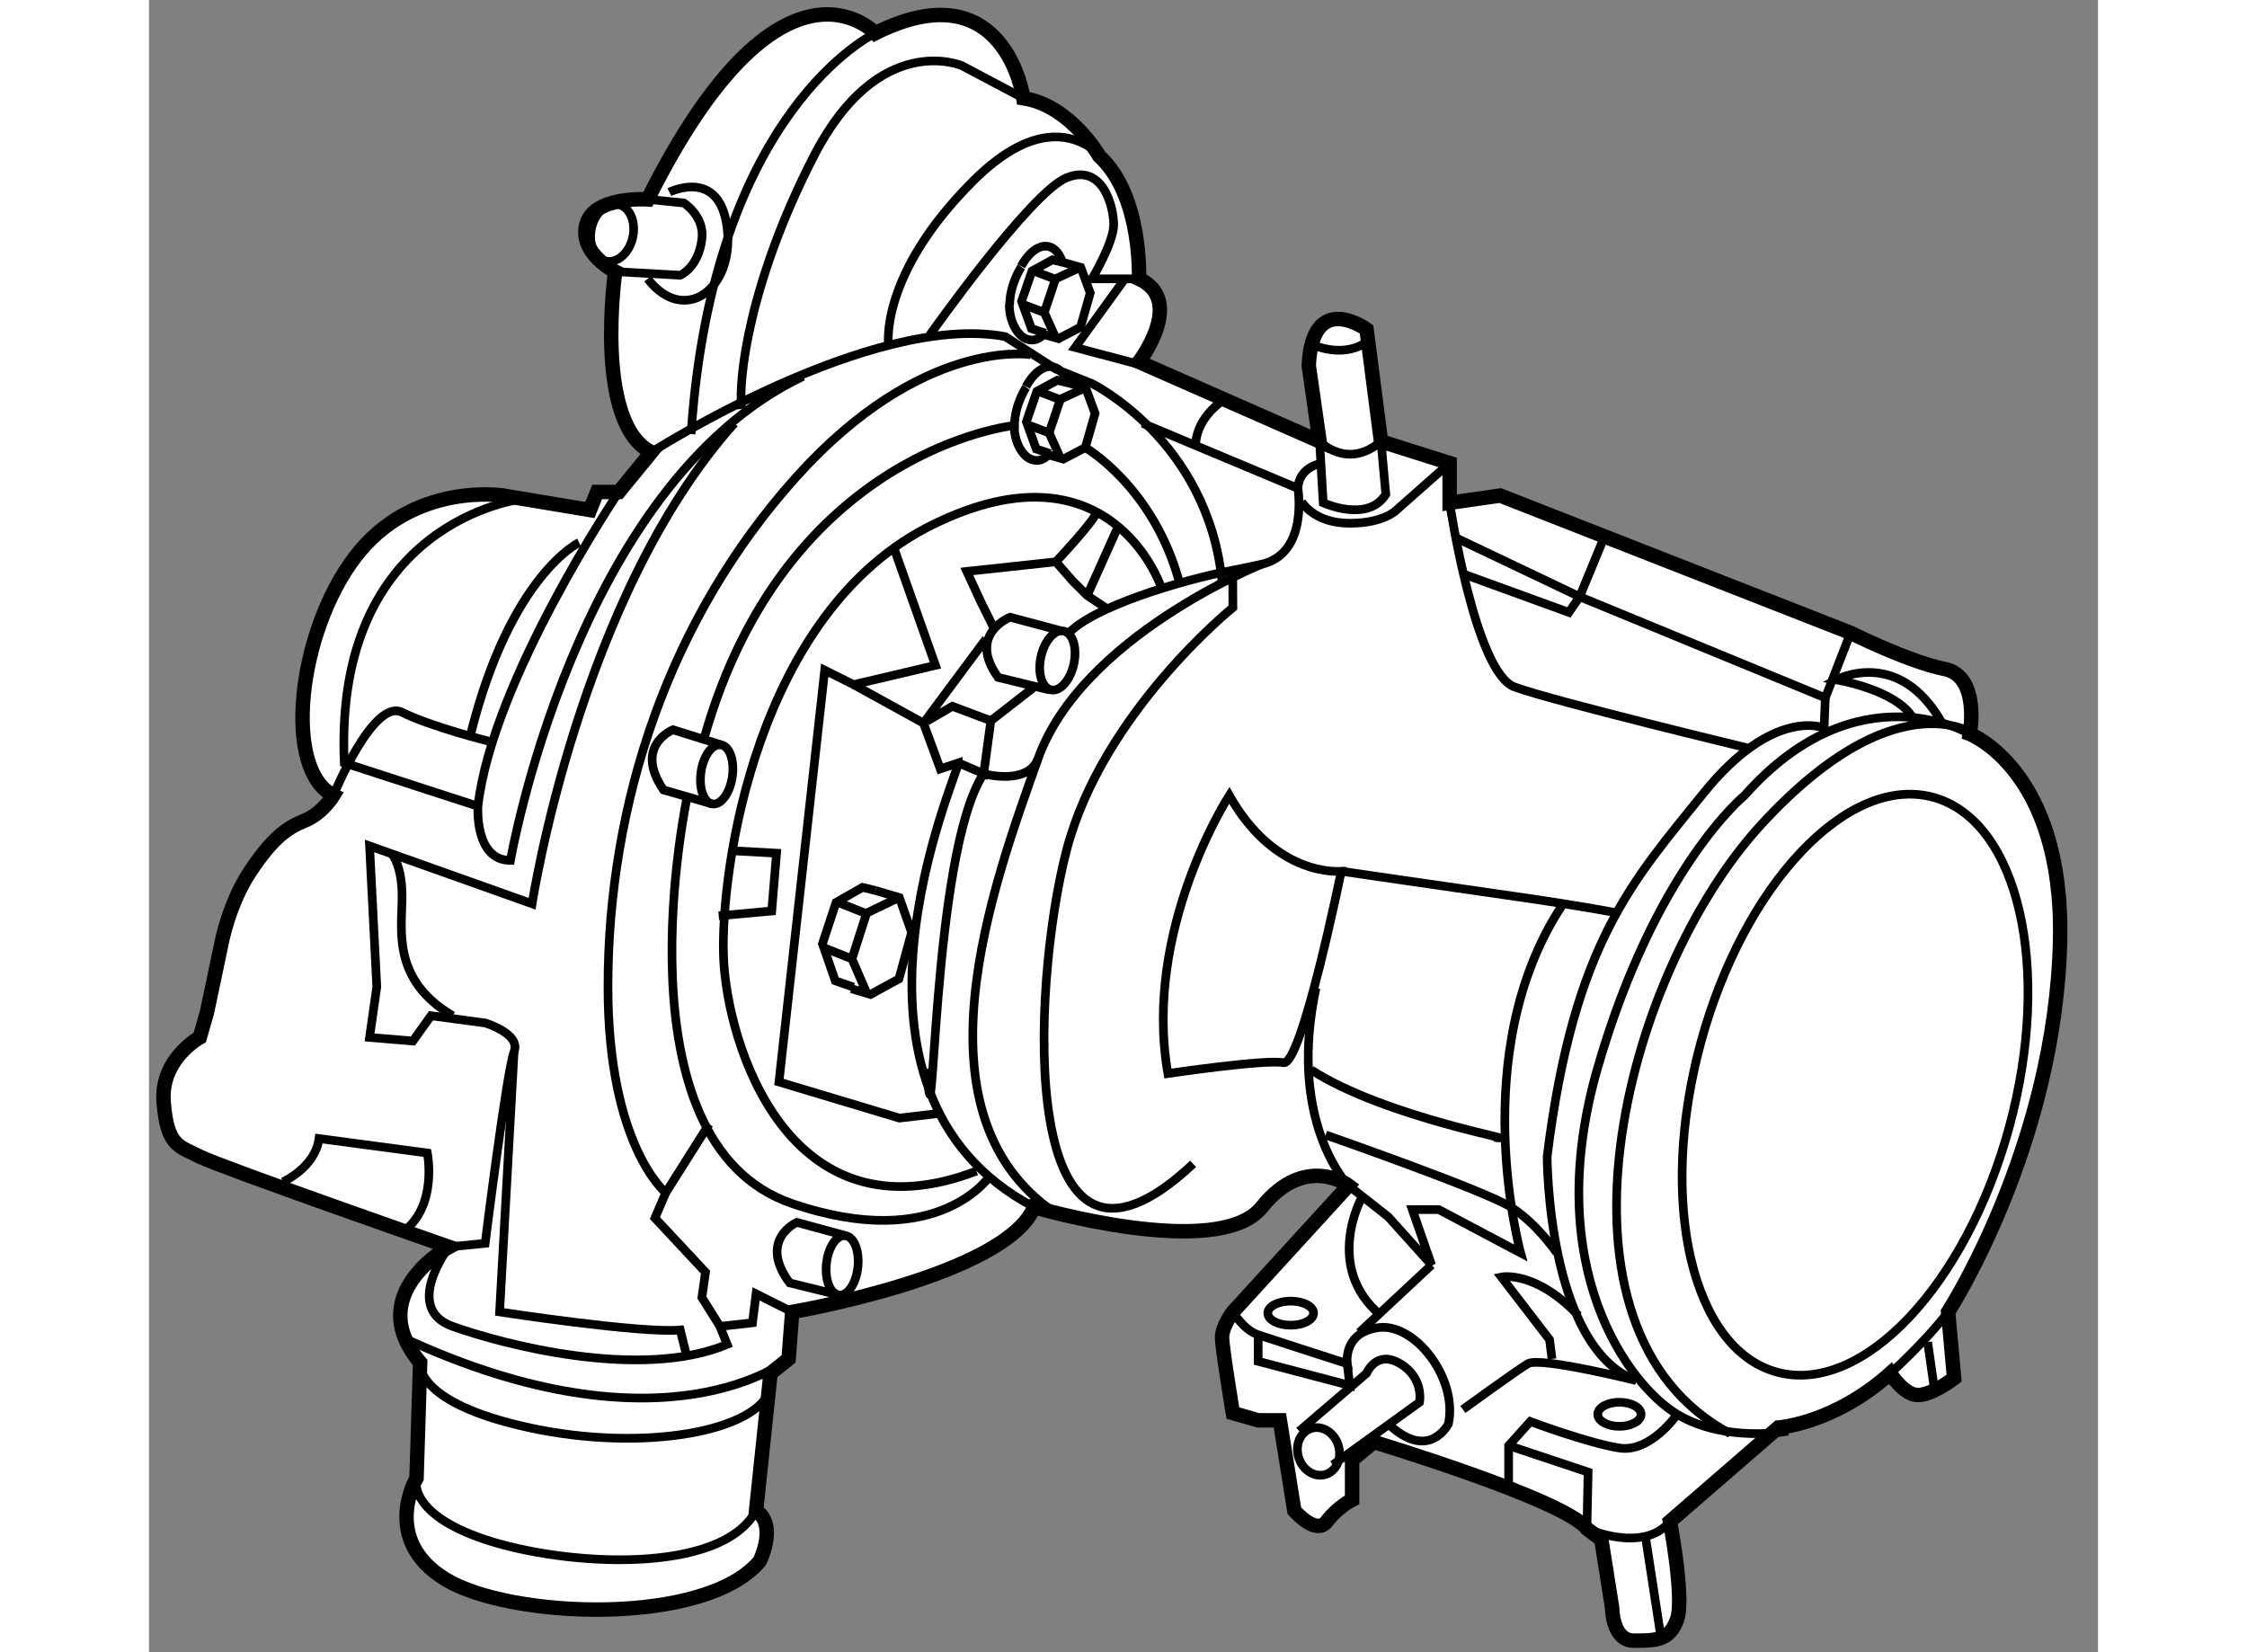 <?xml version="1.0" encoding="utf-8"?>
<!-- Generator: Adobe Illustrator 15.1.0, SVG Export Plug-In . SVG Version: 6.00 Build 0)  -->
<!DOCTYPE svg PUBLIC "-//W3C//DTD SVG 1.1//EN" "http://www.w3.org/Graphics/SVG/1.1/DTD/svg11.dtd">
<svg version="1.1" xmlns="http://www.w3.org/2000/svg" xmlns:xlink="http://www.w3.org/1999/xlink" x="0px" y="0px" width="244.8px"
	 height="180px" viewBox="85.117 47.726 67.445 57.174" enable-background="new 0 0 244.8 180" xml:space="preserve">
	
<rect x="85.117" y="47.726" width="67.445" height="57.174" fill="#808080" stroke="none"/>
	
<g><path fill="#FFFFFF" stroke="#000000" stroke-width="0.5" d="M119.375,60.25c0,0,1.625-2.125,0-2.875c0,0,0.125-2.875-1.375-4.25
				c0,0-1-1.75-2.625-2c0,0-0.625-4.5-5.125-2.25c0,0-3.25-3.5-7.875,5.75c0,0-1.875-0.125-2.125,0.875s1,1.625,1,1.625
				s-0.75,5.25,1.25,6.25l-1.125,1.375h-0.75l-0.25,0.625l-3-0.5c0,0-3.125-0.5-5.125,2.125s-2.5,7.375-0.75,8.25
				c0,0-0.375,0.625-1,0.875s-1.125,0.625-1.875,1.75s-1,2.5-1,2.5l-0.5,2.375l-0.25,0.875c0,0-1.375,0.75-1.25,2.25
				s0.5,1.5,1.25,1.875s8.625,3.125,8.625,3.125s-3,1.625-1,4l-0.125,4c0,0-1.25,2.125,1,3.5s9,1.625,10.875-0.625
				c0,0,0.625-1.25-0.125-1.75l0.5-4.75l0.625-0.5l0.125-1.625c0,0,7.375-1.25,8.375-3.625c0,0,6.375,1.875,7.875,0s3-0.75,3-0.75
				l-4,4.375c0,0-0.375,0.5-0.375,0.875s0.375,2.625,0.375,2.625l0.875,0.25h0.75l0.5,3.125c0,0,0.75,0.875,1.125,0.375
				s0.875-0.75,0.875-0.75V98.25l0.75-0.625c0,0,6.625,2,7.375,3l0.5,0.375l0.375,2.375c0,0,0,1.125,0.75,1.125s1.25,0,1.5-0.75
				s-0.25-3.375-0.25-3.375l3.75-3.25c0,0,1.917-0.125,3.875-1.875c0,0,0.458,0.75,0.958,0.75s1.25-0.583,1.25-0.583l-0.208-2.292
				c0,0,3.724-5.751,3.875-12.875c0.125-5.875-3.125-7.125-3.125-7.125s0.375-2-0.875-2.25s-3.25-1.25-3.25-1.25l-12.125-4.75
				l-1.75,0.25V63.75L127.75,63l-0.5-3.875c0,0-1.875-1.375-2,1.25L125.625,63L119.375,60.25z"></path><path fill="none" stroke="#000000" stroke-width="0.3" d="M110.25,48.875c0,0-5.625,2.625-6.375,13.875"></path><path fill="none" stroke="#000000" stroke-width="0.3" d="M115.375,51.125L113.25,50c0,0-2.875-1.25-5.125,3.125
				s-2.625,7.75-2.5,8.75"></path><path fill="none" stroke="#000000" stroke-width="0.3" d="M118.5,53.667c0,0-1.625-2.917-4.875,0.333s-2.917,5.667-2.917,5.667"></path><path fill="none" stroke="#000000" stroke-width="0.3" d="M102.5,63.375c0,0,7.625-4.875,12.25-4l1.75,1.125l1.25,0.5
				c0,0,4,1.958,4.5,6.833"></path><path fill="none" stroke="#000000" stroke-width="0.3" d="M101.25,57.125l2.25,0.125c0,0,0.625-0.25,0.75-1.25
				c0.099-0.794-0.625-1.25-0.625-1.25l-1.25-0.125"></path><ellipse transform="matrix(0.978 0.21 -0.21 0.978 13.951 -19.98)" fill="none" stroke="#000000" stroke-width="0.3" cx="101.125" cy="55.75" rx="0.731" ry="1.003"></ellipse><path fill="none" stroke="#000000" stroke-width="0.3" d="M115.625,60c0,0-3.75-0.625-8.125,4.25S101,75.495,101,81.875
				c0,5.5,2,7.125,2,7.125l-0.375,0.875l1.75,1.875l-0.125,0.875l0.625,1L106,93.5l0.125-1l1.25,0.625"></path><path fill="none" stroke="#000000" stroke-width="0.3" d="M94.5,94.875c0,0-0.25,1.375,3.75,2.25s8,0.125,8.375-1.375"></path><path fill="none" stroke="#000000" stroke-width="0.3" d="M107.25,94.75c0,0-4.25,3.5-13.375-0.75"></path><path fill="none" stroke="#000000" stroke-width="0.3" d="M91.5,75.25c0,0,1.375-3.375,2.375-2.875s3,1,3,1"></path><path fill="none" stroke="#000000" stroke-width="0.3" d="M101.375,64.75c0,0-4.375,6.5-4.875,10.875c0,0-0.125,1.875,1.125,1.875
				c0,0,2.25-13,10.125-16.75"></path><path fill="none" stroke="#000000" stroke-width="0.3" d="M127.75,63l0.167,1.833c-0.625,1-2.167,0.292-2.167,0.292L125.625,63
				C125.625,63,126.583,64,127.75,63z"></path><path fill="none" stroke="#000000" stroke-width="0.3" d="M103.75,75.25c0,0-2.592,12.002,3.625,14.125
				c5.125,1.75,6.875-1,6.875-1"></path><path fill="none" stroke="#000000" stroke-width="0.3" d="M97.75,84.125l-0.5,9c0,0,4.875,0.75,6.25,0.625l0.25,1"></path><line fill="none" stroke="#000000" stroke-width="0.3" x1="104.5" y1="86.625" x2="103" y2="89"></line><path fill="none" stroke="#000000" stroke-width="0.3" d="M105.375,62.375c-5.375,6-7,16.625-7,16.625l-5.625-2L93,81.875
				l-0.25,1.75l1.5,0.125l0.625-0.875l1.875,0.25c0,0,1.25,0.375,1,1s-1,6.625-1,6.625l-1.25,0.125c0,0-1.625,2.125,0.125,2.75
				s6.5,1.875,9.5,0.625l-0.25-0.625"></path><path fill="none" stroke="#000000" stroke-width="0.3" d="M100,66.5c0,0-2.375,1.125-3.75,6.625"></path><path fill="none" stroke="#000000" stroke-width="0.3" d="M98,65c0,0-6.5,0.75-6.125,9.125l4.625,1.5"></path><path fill="none" stroke="#000000" stroke-width="0.3" d="M93.5,77.25c0,0,0.375,0.375,0.375,1.5s-0.375,2.875,1.75,4.125"></path><path fill="none" stroke="#000000" stroke-width="0.3" d="M120.125,68c0,0-1.75-5.125-7.875-2.125s-7.375,12-7.25,15
				s2.25,9.875,8.75,7.375"></path><path fill="none" stroke="#000000" stroke-width="0.3" d="M122.619,67.458l0.006,1.292c0,0-4.5,3.625-5.75,8.375
				S115.125,93.75,121.25,88"></path><path fill="none" stroke="#000000" stroke-width="0.3" d="M123.625,67.25c0,0-6.25,2.5-7.75,6.75s-4.625,12.5,0.875,15.875"></path><path fill="none" stroke="#000000" stroke-width="0.3" d="M130.125,65.125c0,0,0.875,5.875,2.25,6.375s8.125,2.125,8.125,2.125"></path><polyline fill="none" stroke="#000000" stroke-width="0.3" points="135.5,66.25 134.625,68.375 143.125,71.875 144,69.625 		"></polyline><path fill="none" stroke="#000000" stroke-width="0.3" d="M119.375,57.375h-1.625c0,0,0.75-1.25,0.75-1.875
				s-0.375-2.125-1.625-1.625s-4.75,5.458-4.75,5.458"></path><path fill="none" stroke="#000000" stroke-width="0.3" d="M122.5,75.25c0,0-3,4.625-2.125,9.625c0,0,3.375-0.5,4-0.375
				s2-6.625,2-6.625S124.125,78.125,122.5,75.25z"></path><ellipse transform="matrix(-0.977 -0.212 0.212 -0.977 215.408 164.239)" fill="none" stroke="#000000" stroke-width="0.3" cx="116.5" cy="70.583" rx="0.583" ry="1.041"></ellipse><path fill="none" stroke="#000000" stroke-width="0.3" d="M116.279,71.601l-1.779-0.434c-1.083-1.5,0.417-2.083,0.417-2.083
				l1.804,0.482"></path><path fill="none" stroke="#000000" stroke-width="0.3" d="M119.5,62.375l5.375,2.25c0,0,0.375,2.25-1.25,2.625
				c-0.28,0.065-0.624,0.133-1.006,0.208c-1.832,0.358-4.875,1.278-5.703,2.209"></path><path fill="none" stroke="#000000" stroke-width="0.3" d="M125.75,63.75c0,0-0.833,0.083-0.875,0.875"></path><path fill="none" stroke="#000000" stroke-width="0.3" d="M125,65.083c0,0,0.417,0.75,1.667,0.75s1.666-0.5,1.666-0.5l1.792-1.583
				"></path><polyline fill="none" stroke="#000000" stroke-width="0.3" points="118.917,57.333 117.167,59.75 120,60.5 		"></polyline><path fill="none" stroke="#000000" stroke-width="0.3" d="M104.228,74.386c-0.098,0.561,0.062,1.078,0.356,1.154
				c0.294,0.076,0.611-0.317,0.709-0.878c0.099-0.561-0.061-1.078-0.355-1.155C104.644,73.431,104.326,73.824,104.228,74.386z"></path><path fill="none" stroke="#000000" stroke-width="0.3" d="M104.584,75.54l-1.663-0.479c-1.046-1.533,0.329-2.082,0.329-2.082
				l1.688,0.528"></path><path fill="none" stroke="#000000" stroke-width="0.3" d="M108.566,91.395c-0.077,0.564,0.102,1.075,0.399,1.141
				c0.297,0.064,0.599-0.34,0.676-0.904c0.077-0.564-0.102-1.075-0.399-1.141C108.945,90.425,108.643,90.83,108.566,91.395z"></path><path fill="none" stroke="#000000" stroke-width="0.3" d="M108.965,92.535l-1.68-0.416c-1.103-1.493,0.25-2.093,0.25-2.093
				l1.706,0.464"></path><polyline fill="none" stroke="#000000" stroke-width="0.3" points="130.333,66.333 134.625,68.375 134.25,68.917 130.583,67.583 
						"></polyline><path fill="none" stroke="#000000" stroke-width="0.3" d="M122.167,61.667c0,0-0.833,0.583-0.833,1.5"></path><path fill="none" stroke="#000000" stroke-width="0.3" d="M125.417,59.667c0,0,1.082,0.5,1.916-0.167"></path><polyline fill="none" stroke="#000000" stroke-width="0.3" points="114.333,69.417 113.917,68.583 113.417,67.5 116.5,67.167 
				117.083,67.833 117.583,68.333 118.333,68.833 		"></polyline><polyline fill="none" stroke="#000000" stroke-width="0.3" points="110.917,66.75 112.333,70.75 109.5,71.417 108.5,70.917 
				106.917,85.167 111.083,86.417 112.5,86.25 		"></polyline><path fill="none" stroke="#000000" stroke-width="0.3" d="M94.375,98.875c0,0-0.375,1.208,2.375,2.125s8.167,1.25,9.375-1"></path><path fill="none" stroke="#000000" stroke-width="0.3" d="M125.5,81.917c-0.199,0.932-0.274,1.764-0.267,2.5
				c0.03,2.946,1.392,4.333,1.392,4.333L128,89.833l1.5,1.667l-0.667-1.917h0.917l2.833,1.5c0,0-1.917-6.917,1.417-12"></path><path fill="none" stroke="#000000" stroke-width="0.3" d="M148.125,73.125c0,0-3.876-2.292-7.792,2.125c0,0-3.083,2.5-5.083,9.417
				s1.083,11,2.75,12s3.833,0.583,3.833,0.583"></path><path fill="none" stroke="#000000" stroke-width="0.3" d="M143.125,71.875l-0.042,1.042c0,0-1.749-0.75-4.166,2.25
				s-4.5,5.166-5.417,12.583c0,0-0.001,6.583,3.083,7.75c0,0-3.334-0.833-3.75-0.583s-2.25,1.583-2.25,1.583"></path><ellipse fill="none" stroke="#000000" stroke-width="0.3" cx="136" cy="96.667" rx="0.75" ry="0.417"></ellipse><path fill="none" stroke="#000000" stroke-width="0.3" d="M138,96.667c0,0-0.917,1.334-2,1.167s-3.083-0.917-3.083-0.917
				l-0.75,0.833v1.5"></path><ellipse transform="matrix(0.954 -0.301 0.301 0.954 -23.653 42.377)" fill="none" stroke="#000000" stroke-width="0.3" cx="125.557" cy="97.869" rx="0.718" ry="0.834"></ellipse><ellipse fill="none" stroke="#000000" stroke-width="0.3" cx="124.625" cy="93.167" rx="0.792" ry="0.417"></ellipse><path fill="none" stroke="#000000" stroke-width="0.3" d="M122.625,93.125c0,0,0.375,0.625,0.875,0.792s3.083,1,3.083,1
				s-0.166-1.083,1.084-1.25s2.749,1.749,2.416,3.333c0,0-0.666,1.333-2.083,0"></path><path fill="none" stroke="#000000" stroke-width="0.3" d="M126.083,98.417l3-2.167c0,0,0.168-0.833-0.666-1.333
				s-1.167,0.333-1.167,0.333l-2.333,2"></path><path fill="none" stroke="#000000" stroke-width="0.3" d="M131.667,87.083c1.25,0.167-3.751-0.667-6.334-2.333"></path><path fill="none" stroke="#000000" stroke-width="0.3" d="M133.667,94.75l-0.084-0.666l-1.666-2.167c0,0,1.166-0.251,2.666,1.333"></path><path fill="none" stroke="#000000" stroke-width="0.3" d="M127.083,89.167c0,0-1.333,2.416,0.667,4.083"></path><line fill="none" stroke="#000000" stroke-width="0.3" x1="127" y1="93.834" x2="129.5" y2="91.5"></line><polyline fill="none" stroke="#000000" stroke-width="0.3" points="123.5,93.917 123.5,94.834 126.667,95.667 126.583,94.917 		
				"></polyline><path fill="none" stroke="#000000" stroke-width="0.3" d="M132.167,97.75l2.75,0.917l-0.042,1.958c0,0,1.958,0.875,2.875-0.25"></path><line fill="none" stroke="#000000" stroke-width="0.3" x1="137.417" y1="104.25" x2="136.917" y2="101"></line><path fill="none" stroke="#000000" stroke-width="0.3" d="M145.375,95.25c0,0,1.208-1.084,2-2.125"></path><line fill="none" stroke="#000000" stroke-width="0.3" x1="146.667" y1="94.167" x2="146.917" y2="95.917"></line><path fill="none" stroke="#000000" stroke-width="0.3" d="M147.167,72.75c-1.5-2.667-3.667-1.5-3.667-1.5s2.084,0.333,2.667,1.333
				"></path><path fill="none" stroke="#000000" stroke-width="0.3" d="M136,79.333c0,0-1.249-0.25-3.583-0.583s-6.042-0.875-6.042-0.875"></path><path fill="none" stroke="#000000" stroke-width="0.3" d="M109.5,71.417l2.417,1.333l0.583,1.583l0.625-0.208
				c0,0.375-5,11.375,2.625,15.375"></path><path fill="none" stroke="#000000" stroke-width="0.3" d="M112.042,84.708c0.25,4.167,0.125-7.458,1.958-10.208
				c0,0,1.5,0.417,1.875-0.5"></path><polyline fill="none" stroke="#000000" stroke-width="0.3" points="105.333,77.167 106.833,77.25 106.667,79.25 104.833,79.417 		
				"></polyline><polyline fill="none" stroke="#000000" stroke-width="0.3" points="114.083,69.833 111.917,72.75 112.917,72.167 114.25,72.667 
				114,74.5 113.125,74.125 		"></polyline><line fill="none" stroke="#000000" stroke-width="0.3" x1="115.75" y1="71.5" x2="114.25" y2="72.667"></line><path fill="none" stroke="#000000" stroke-width="0.3" d="M117.917,65.417c0,0.25-1.417,1.75-1.417,1.75"></path><line fill="none" stroke="#000000" stroke-width="0.3" x1="117.583" y1="68.333" x2="118.667" y2="65.917"></line><path fill="none" stroke="#000000" stroke-width="0.3" d="M125.833,87c0,0,5.5,1.917,6.417,2.5s1.583,1.584,1.583,1.584"></path><ellipse transform="matrix(-0.965 -0.262 0.262 -0.965 260.887 205.317)" fill="none" stroke="#000000" stroke-width="0.3" cx="144.12" cy="85.281" rx="5.533" ry="10.308"></ellipse><path fill="none" stroke="#000000" stroke-width="0.3" d="M148.5,73.25c0,0-2.749-2.25-7.583,3s-7.834,17.501-1.084,21.084"></path><path fill="none" stroke="#000000" stroke-width="0.3" d="M115.057,62.426c-0.011,0.581,0.287,1.112,0.622,1.208
				c0.204,0.06,0.368,0.019,0.569-0.168l0.51,0.146l0.76-0.397l0.338-1.183l-0.327-0.886l-0.636-0.18
				c-0.091-0.278-0.248-0.476-0.454-0.536c-0.333-0.095-0.708,0.186-0.972,0.676"></path><path fill="none" stroke="#000000" stroke-width="0.3" d="M115.473,61.129c0,0-0.392,0.561-0.408,1.32c0,0-7.897,0.8-10.731,10.8"></path><polyline fill="none" stroke="#000000" stroke-width="0.3" points="116.305,63.424 115.82,63.264 115.479,62.321 115.841,61.269 
				116.546,60.885 116.893,60.966 		"></polyline><polyline fill="none" stroke="#000000" stroke-width="0.3" points="115.5,62.417 116.265,62.706 116.658,63.578 		"></polyline><polyline fill="none" stroke="#000000" stroke-width="0.3" points="115.872,61.261 116.635,61.55 117.521,61.143 		"></polyline><line fill="none" stroke="#000000" stroke-width="0.3" x1="116.265" y1="62.706" x2="116.642" y2="61.581"></line><path fill="none" stroke="#000000" stroke-width="0.3" d="M114.89,58.259c-0.011,0.581,0.287,1.112,0.622,1.208
				c0.204,0.06,0.368,0.019,0.569-0.168l0.51,0.146l0.76-0.397l0.338-1.183l-0.327-0.886l-0.636-0.18
				c-0.091-0.278-0.248-0.476-0.454-0.536c-0.333-0.095-0.708,0.186-0.972,0.676"></path><path fill="none" stroke="#000000" stroke-width="0.3" d="M115.306,56.962c0,0-0.392,0.561-0.408,1.32"></path><polyline fill="none" stroke="#000000" stroke-width="0.3" points="116.138,59.257 115.654,59.097 115.312,58.154 115.674,57.102 
				116.379,56.718 116.726,56.799 		"></polyline><polyline fill="none" stroke="#000000" stroke-width="0.3" points="115.333,58.25 116.098,58.539 116.492,59.411 		"></polyline><polyline fill="none" stroke="#000000" stroke-width="0.3" points="115.706,57.094 116.468,57.383 117.354,56.976 		"></polyline><line fill="none" stroke="#000000" stroke-width="0.3" x1="116.098" y1="58.539" x2="116.475" y2="57.414"></line><polyline fill="none" stroke="#000000" stroke-width="0.3" points="109.421,81.939 110.083,82.139 111.069,81.599 111.507,79.991 
				111.083,78.786 110.258,78.542 		"></polyline><polyline fill="none" stroke="#000000" stroke-width="0.3" points="109.495,81.884 108.866,81.666 108.422,80.384 108.893,78.954 
				109.808,78.433 110.258,78.542 		"></polyline><polyline fill="none" stroke="#000000" stroke-width="0.3" points="108.45,80.515 109.443,80.908 109.954,82.093 		"></polyline><polyline fill="none" stroke="#000000" stroke-width="0.3" points="108.933,78.943 109.923,79.336 111.073,78.783 		"></polyline><line fill="none" stroke="#000000" stroke-width="0.3" x1="109.443" y1="80.908" x2="109.932" y2="79.378"></line><path fill="none" stroke="#000000" stroke-width="0.3" d="M117.518,63.215c0,0,2.315,1.327,3.232,4.577"></path><path fill="none" stroke="#000000" stroke-width="0.3" d="M103.125,54.375c0,0,1.75-0.875,2,1.25s-1.5,3.375-2.75,1.75"></path><path fill="none" stroke="#000000" stroke-width="0.3" d="M89.75,88.625c0,0,1.125-0.5,1.25-1.5l3.75,0.5
				c0,0,0.375,1.875-0.875,2.75"></path></g>


</svg>